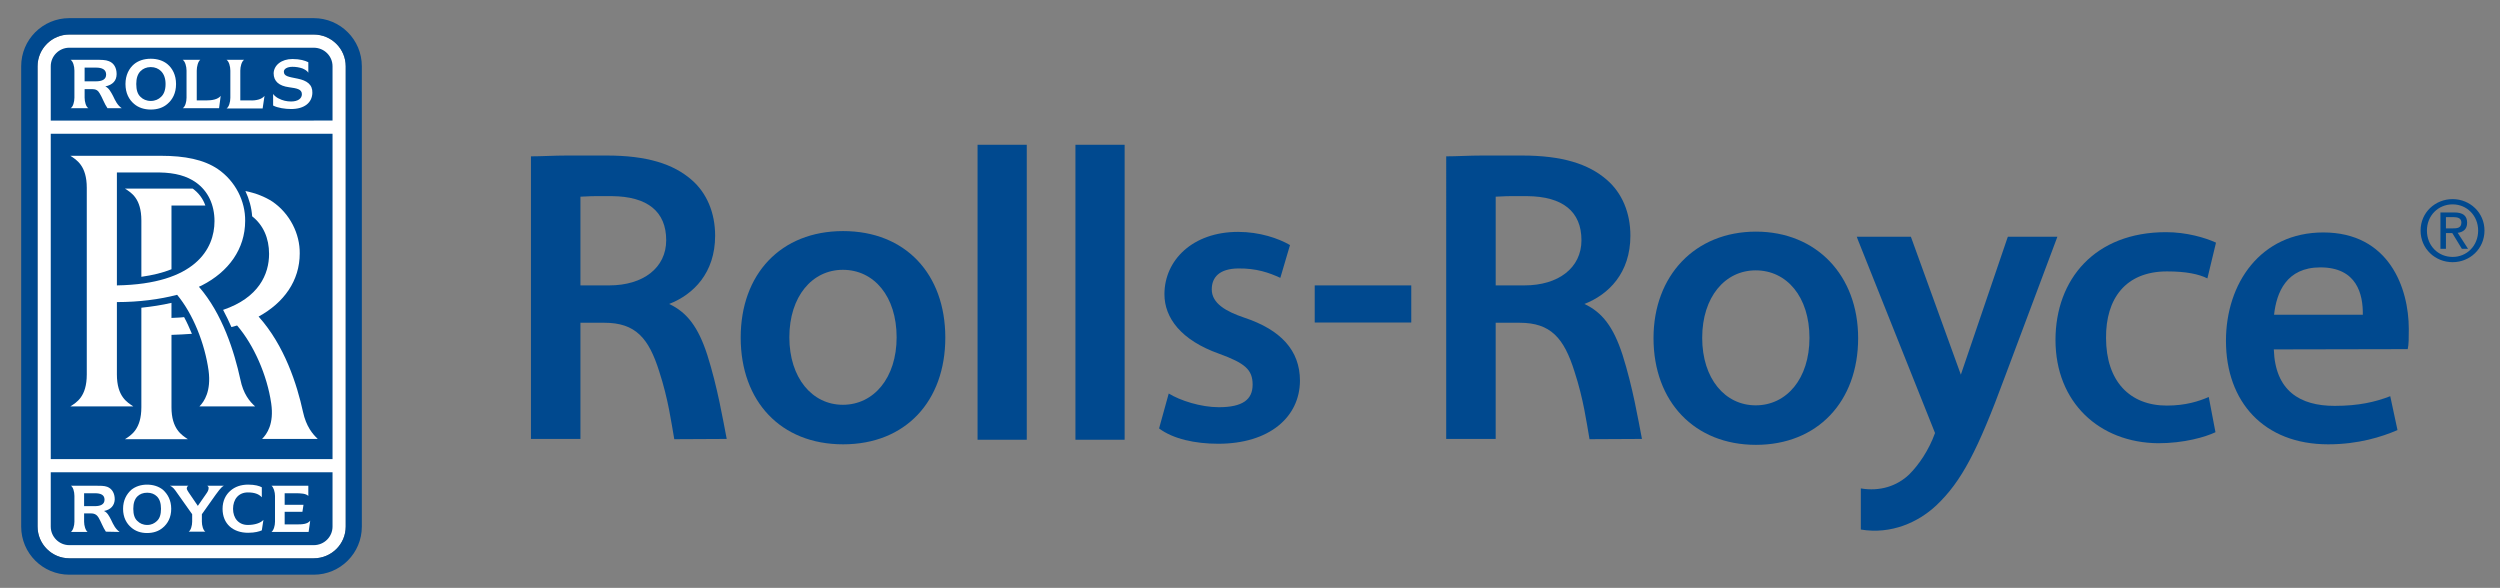 ﻿<?xml version="1.0" encoding="utf-8"?>
<!DOCTYPE svg PUBLIC "-//W3C//DTD SVG 1.1//EN" "http://www.w3.org/Graphics/SVG/1.1/DTD/svg11.dtd">
<svg version="1.1" id="VARG" xmlns="http://www.w3.org/2000/svg" xmlns:xlink="http://www.w3.org/1999/xlink" x="0px" y="0px"
 width="404px" height="95px" viewBox="0 0 404 95" enable-background="new 0 0 404 95" xml:space="preserve">
<rect x="0" y="0" width="404" height="95" fill="#808080" stroke="none"/>
<g>
<g>
<polyline fill="#00498F" points="158.367,71.062 165.925,71.062 165.925,23.396 157.973,23.396 157.973,71.062 158.367,71.062 
"/>
<polyline fill="#00498F" points="174.183,71.062 181.74,71.062 181.74,23.396 173.791,23.396 173.791,71.062 174.183,71.062 "/>
<path fill="#00498F" d="M300.71,85.573c4.909,0.824,9.298-1.175,12.208-3.91c4.083-3.866,6.69-8.905,11.038-20.681l8.34-22.247
l0.175-0.477h-7.995l-0.086,0.215l-7.517,22.072l-7.996-22.072l-0.089-0.215h-8.73l0.172,0.477l12.471,31.239
c-1,2.784-2.607,5.126-4.172,6.693c-1.999,1.911-4.779,2.779-7.82,2.261V85.573"/>
<path fill="#00498F" d="M283.764,37.431c-9.82,0-16.556,7.083-16.556,17.206c0,10.297,6.651,17.25,16.556,17.25
c9.904,0,16.512-6.953,16.512-17.25C300.276,44.514,293.541,37.431,283.764,37.431z M283.72,65.502
c-4.952,0-8.645-4.306-8.645-10.908c0-6.604,3.692-10.904,8.645-10.904c5.04,0,8.69,4.3,8.69,10.904
C292.41,61.196,288.717,65.502,283.72,65.502"/>
<path fill="#00498F" d="M136.25,37.343c-10.082,0-16.554,6.954-16.554,17.208c0,10.297,6.472,17.252,16.554,17.252
c10.08,0,16.512-6.955,16.512-17.252C152.762,44.297,146.33,37.343,136.25,37.343z M136.205,65.413
c-4.954,0-8.646-4.345-8.646-10.905c0-6.606,3.692-10.907,8.646-10.907c5.042,0,8.69,4.301,8.69,10.907
C144.895,61.068,141.201,65.413,136.205,65.413"/>
<rect x="212.459" y="46.121" fill="#00498F" width="15.601" height="5.997"/>
<path fill="#00498F" d="M114.305,57.375c1.652,5.212,2.521,10.428,3.132,13.556l-8.474,0.043
c-0.479-2.693-0.957-6.431-2.433-10.95c-1.695-5.389-3.824-7.866-8.864-7.866h-3.868v18.772h-7.996V25.265
c1.695,0,3.692-0.131,5.823-0.131c2.085,0,4.301,0,6.43,0c6.473,0,10.732,1.346,13.688,3.912c2.475,2.126,3.822,5.343,3.822,9.037
c0,6.04-3.518,9.515-7.429,11.038C111.005,50.465,112.829,52.813,114.305,57.375z M98.881,31.696c-1.086,0-1.956,0-2.648,0
c-1.131,0-1.871,0.088-2.435,0.088v14.336h4.649c5.475,0,9.211-2.825,9.211-7.3C107.659,34.172,104.616,31.741,98.881,31.696"/>
<path fill="#00498F" d="M262.212,57.375c1.65,5.212,2.518,10.428,3.128,13.556l-8.473,0.043c-0.478-2.693-0.957-6.431-2.434-10.95
c-1.696-5.389-3.824-7.866-8.862-7.866h-3.868v18.772h-7.996V25.265c1.695,0,3.693-0.131,5.822-0.131c2.087,0,4.303,0,6.433,0
c6.473,0,10.73,1.346,13.686,3.912c2.478,2.126,3.824,5.343,3.824,9.037c0,6.04-3.52,9.515-7.43,11.038
C258.912,50.465,260.734,52.813,262.212,57.375z M246.785,31.696c-1.084,0-1.953,0-2.649,0c-1.129,0-1.868,0.088-2.432,0.088
v14.336h4.65c5.474,0,9.209-2.825,9.209-7.3C255.563,34.172,252.522,31.741,246.785,31.696"/>
<path fill="#00498F" d="M188.867,63.589c1.824,1.131,5.17,2.216,8.083,2.216c3.911,0,5.474-1.261,5.474-3.652
c0-2.432-1.26-3.474-5.43-4.995c-6.128-2.174-8.821-5.781-8.821-9.605c0-5.515,4.563-10.08,11.906-10.08
c3.476,0,6.517,1.041,8.386,2.128l-1.564,5.302c-1.78-0.824-3.866-1.564-6.821-1.521c-3.042,0.044-4.259,1.434-4.259,3.388
c0,2.262,2.304,3.565,5.258,4.564c5.866,1.954,8.995,5.257,8.995,10.211c-0.042,5.864-4.953,10.166-13.211,10.166
c-3.735,0-7.299-0.781-9.557-2.475L188.867,63.589"/>
<path fill="#00498F" d="M358.02,69.846c-1.65,0.785-5.084,1.781-9.257,1.781c-9.513-0.087-16.595-6.604-16.595-16.687
c0-9.819,6.384-17.422,17.86-17.422c3.255,0,6.298,0.868,8.078,1.694l-1.391,5.778c-1.388-0.694-3.432-1.13-6.517-1.13
c-6.734,0-9.905,4.434-9.861,10.734c0,7.039,3.866,10.948,9.819,10.948c3.042,0,5.171-0.694,6.779-1.388L358.02,69.846"/>
<path fill="#00498F" d="M367.449,56.464c0.218,6.73,4.259,9.124,9.819,9.124c3.955,0,6.649-0.654,8.996-1.564l1.171,5.477
c-2.518,1.083-6.298,2.302-11.207,2.302c-10.342,0-16.512-6.822-16.512-16.729c0-9.301,5.603-17.51,15.73-17.51
c10.603,0,13.816,8.95,13.816,15.596c0,1.436,0,2.522-0.174,3.26L367.449,56.464z M381.832,50.857
c0.044-3.259-0.916-7.648-6.867-7.648c-5.473,0-7.079,4.041-7.475,7.648H381.832"/>
<path fill="#FFFFFF" d="M6.071,10.71c0-2.824,2.304-5.13,5.128-5.13h39.497c2.868,0,5.17,2.306,5.17,5.13v74.385
c0,2.829-2.303,5.127-5.17,5.127H11.2c-2.824,0-5.128-2.299-5.128-5.127V10.71"/>
<path fill="#00498F" d="M8.201,19.484V10.71c0-1.652,1.349-2.999,2.999-2.999h39.497c1.695,0,3.04,1.347,3.04,2.999v8.774H8.201"
/>
<rect x="8.201" y="21.615" fill="#00498F" width="45.536" height="52.576"/>
<path fill="#00498F" d="M6.071,10.71c0-2.824,2.304-5.13,5.128-5.13h39.497c2.868,0,5.17,2.306,5.17,5.13v74.385
c0,2.829-2.303,5.127-5.17,5.127H11.2c-2.824,0-5.128-2.299-5.128-5.127V10.71z M58.473,10.71c0-4.303-3.476-7.779-7.776-7.779
H11.2c-4.301,0-7.778,3.477-7.778,7.779v74.385c0,4.303,3.477,7.775,7.778,7.775h39.497c4.3,0,7.776-3.473,7.776-7.775V10.71"/>
<path fill="#00498F" d="M8.201,76.318v8.777c0,1.652,1.349,3.001,2.999,3.001h39.497c1.695,0,3.04-1.349,3.04-3.001v-8.777H8.201"
/>
<path fill="#FFFFFF" d="M27.711,65.805V54.116c1.13-0.044,2.213-0.088,3.301-0.173c-0.39-0.913-0.784-1.826-1.261-2.696
c-0.654,0.088-1.346,0.088-2.041,0.13v-2.432c-1.522,0.346-3.172,0.608-4.866,0.782v16.078c0,3.563-1.651,4.52-2.652,5.17h10.168
C29.406,70.324,27.711,69.368,27.711,65.805"/>
<path fill="#FFFFFF" d="M51.349,70.931c-0.827-0.783-1.871-1.998-2.389-4.39C48,62.153,46.002,55.855,41.789,51.16
c4.127-2.259,6.648-5.821,6.648-10.208c0.042-3.131-1.566-6.434-4.434-8.388c-1.215-0.779-2.649-1.346-4.344-1.697
c0.609,1.307,0.999,2.696,1.088,4.087c1.782,1.389,2.736,3.518,2.736,6.082c0,3.261-1.653,7.083-7.431,9.039
c0.479,0.912,0.955,1.869,1.347,2.781c0.304-0.087,0.61-0.176,0.914-0.26c2.691,3.128,4.865,8.038,5.516,12.6
c0.479,3.302-0.693,4.953-1.476,5.735H51.349"/>
<path fill="#FFFFFF" d="M41.224,65.673c-0.869-0.782-1.912-1.998-2.39-4.388c-0.958-4.389-2.867-10.559-6.691-14.945
c0.173-0.088,0.304-0.13,0.479-0.219c4.344-2.213,6.996-5.909,6.996-10.427c0.042-3.173-1.566-6.43-4.434-8.386
c-2.259-1.52-5.301-2.131-9.167-2.131H11.373c1,0.653,2.65,1.61,2.65,5.172v30.155c0,3.609-1.651,4.519-2.65,5.17H21.54
c-0.957-0.651-2.65-1.561-2.65-5.17V48.816c3.563,0,6.91-0.436,9.733-1.176c2.565,3.086,4.477,7.868,5.084,12.255
c0.434,3.299-0.696,4.997-1.478,5.778H41.224z M18.89,46.121V27.872h6.91c2.52,0.045,4.387,0.565,5.867,1.609
c1.951,1.387,2.995,3.604,2.995,6.256C34.662,40.211,31.578,45.906,18.89,46.121"/>
<path fill="#FFFFFF" d="M27.711,43.513V33.216h5.475c-0.391-1.13-1.087-2.043-2.042-2.738H20.193
c1.001,0.651,2.652,1.565,2.652,5.171v9.083C24.67,44.47,26.321,44.08,27.711,43.513"/>
<path fill="#FFFFFF" d="M37.661,82.229c0,1.477,0.869,2.604,2.388,2.604c1.088,0,2.085-0.306,2.521-0.825l-0.262,1.699
c-0.39,0.168-1.085,0.39-2.214,0.39c-2.433,0-4.128-1.436-4.128-3.869c0-1.302,0.522-2.302,1.302-2.955
c0.696-0.605,1.651-0.958,2.826-0.958c1.129,0,1.825,0.218,2.214,0.433v1.612c-0.478-0.522-1.171-0.784-2.259-0.784
C38.53,79.577,37.661,80.708,37.661,82.229"/>
<path fill="#FFFFFF" d="M17.978,84.055c-0.348-0.697-0.652-1.262-1.175-1.478c1.13-0.218,1.695-0.915,1.739-1.87
c0-1-0.434-1.739-1.216-2.039c-0.479-0.178-1.129-0.178-2.084-0.178h-3.782c0.35,0.219,0.565,0.956,0.565,1.652v4.171
c0,0.609-0.215,1.393-0.565,1.649h2.694c-0.345-0.256-0.564-1.041-0.564-1.649v-1.346h1.128c0.61,0,0.956,0.259,1.217,0.69
c0.392,0.655,0.698,1.57,1.174,2.26l2.215,0.044C18.631,85.444,18.327,84.789,17.978,84.055z M16.892,80.748
c0,0.74-0.609,1.046-1.564,1.046h-1.738v-2.086h1.738C16.282,79.708,16.892,79.97,16.892,80.748"/>
<path fill="#FFFFFF" d="M22.191,84.183c-0.432-0.39-0.651-1.04-0.651-1.954c0-0.912,0.219-1.562,0.651-1.999
c0.39-0.39,0.913-0.608,1.609-0.608c0.651,0,1.174,0.218,1.566,0.608c0.434,0.438,0.651,1.087,0.651,1.999
c0,0.915-0.217,1.564-0.651,1.954c-0.393,0.394-0.916,0.65-1.566,0.65C23.104,84.833,22.581,84.576,22.191,84.183z M23.757,86.138
c1.042,0,1.912-0.303,2.564-0.871c0.779-0.649,1.347-1.646,1.347-3.038c0-1.39-0.568-2.389-1.347-3.089
c-0.652-0.519-1.522-0.823-2.564-0.823c-1.001,0-1.869,0.305-2.521,0.823c-0.782,0.7-1.347,1.699-1.347,3.089
c0,1.392,0.565,2.389,1.347,3.038C21.888,85.834,22.755,86.138,23.757,86.138"/>
<path fill="#FFFFFF" d="M33.489,78.49c0.176,0.131,0.262,0.259,0.218,0.438c0,0.172-0.089,0.432-0.262,0.693L31.97,81.75
l-1.48-2.173c-0.173-0.262-0.346-0.521-0.303-0.739c0.042-0.128,0.088-0.26,0.261-0.348h-2.998
c0.523,0.219,0.779,0.609,1.172,1.174l2.432,3.435v1.215c0,0.609-0.215,1.393-0.564,1.605h2.696
c-0.348-0.212-0.564-0.996-0.564-1.605v-1.215l2.215-3.129c0.347-0.434,0.827-1.221,1.345-1.48H33.489"/>
<path fill="#FFFFFF" d="M47.917,84.746h-1.915v-2.04h2.869l0.173-1.13h-3.042v-1.868h1.694c0.956,0,1.74,0.044,2.129,0.435V78.49
h-5.953c0.348,0.259,0.568,1.046,0.568,1.652v4.171c0,0.652-0.22,1.393-0.568,1.649h5.998l0.26-1.825
C49.695,84.705,48.871,84.746,47.917,84.746"/>
<path fill="#FFFFFF" d="M44.136,15.185c0.171,0.26,0.564,0.565,0.823,0.695c0.74,0.391,1.391,0.52,2.086,0.52
c1.086,0,1.74-0.476,1.74-1.173c0-0.825-0.827-0.955-2.086-1.131c-1.607-0.215-2.478-0.954-2.478-2.256
c0.044-1.305,1.261-2.303,3.044-2.303c1.214,0,2.04,0.259,2.561,0.52v1.694c-0.172-0.305-0.563-0.522-0.955-0.695
c-0.522-0.174-1.042-0.26-1.606-0.26c-0.873,0-1.392,0.348-1.392,0.78c0,0.74,0.694,0.827,2.213,1.13
c1.522,0.308,2.435,0.958,2.393,2.305c-0.044,1.563-1.263,2.607-3.434,2.607c-0.957,0-2.173-0.175-2.909-0.565V15.185"/>
<path fill="#FFFFFF" d="M18.28,15.53c-0.39-0.738-0.693-1.302-1.257-1.563c1.216-0.261,1.823-0.954,1.823-1.998
c0-1.001-0.434-1.782-1.258-2.086c-0.523-0.217-1.174-0.217-2.173-0.217h-4c0.395,0.26,0.61,1.043,0.61,1.738v4.386
c0,0.654-0.215,1.48-0.61,1.697h2.87c-0.39-0.217-0.61-1.043-0.61-1.697v-1.39h1.219c0.61,0,0.955,0.217,1.217,0.697
c0.435,0.692,0.737,1.65,1.258,2.39h2.305C18.977,17.01,18.631,16.27,18.28,15.53z M17.151,12.055
c0,0.784-0.651,1.087-1.648,1.087h-1.829v-2.217h1.829C16.5,10.925,17.151,11.229,17.151,12.055"/>
<path fill="#FFFFFF" d="M22.714,15.662c-0.479-0.436-0.694-1.129-0.694-2.084c0-0.913,0.215-1.608,0.694-2.088
c0.39-0.39,0.955-0.651,1.65-0.651c0.696,0,1.26,0.261,1.653,0.651c0.476,0.479,0.738,1.175,0.738,2.088
c0,0.955-0.262,1.648-0.738,2.084c-0.393,0.39-0.957,0.651-1.653,0.651C23.669,16.313,23.104,16.052,22.714,15.662z
 M24.364,17.704c1.088,0,2-0.305,2.694-0.912c0.826-0.697,1.391-1.738,1.391-3.214c0-1.435-0.565-2.521-1.391-3.214
c-0.694-0.567-1.606-0.872-2.694-0.872c-1.085,0-1.999,0.305-2.694,0.872c-0.824,0.693-1.392,1.779-1.392,3.214
c0,1.477,0.568,2.518,1.392,3.214C22.366,17.399,23.321,17.704,24.364,17.704"/>
<path fill="#FFFFFF" d="M35.664,15.49c-0.437,0.562-1.348,0.738-2.35,0.738h-1.519v-4.823c0-0.651,0.217-1.478,0.565-1.738h-2.825
c0.39,0.26,0.609,1.086,0.609,1.738v4.386c0,0.697-0.219,1.435-0.609,1.697h5.867L35.664,15.49"/>
<path fill="#FFFFFF" d="M42.746,15.49c-0.438,0.562-1.348,0.78-2.349,0.738h-1.564v-4.823c0-0.651,0.217-1.478,0.609-1.738h-2.825
c0.39,0.26,0.607,1.086,0.607,1.738v4.386c0,0.697-0.217,1.48-0.607,1.738h5.825L42.746,15.49"/>
</g>
<path fill="#00498F" d="M392.191,37.259c0-2.414,1.819-4.233,4.151-4.233c2.306,0,4.125,1.82,4.125,4.233
c0,2.453-1.819,4.26-4.125,4.26C394.011,41.519,392.191,39.712,392.191,37.259z M396.343,42.369c2.776,0,5.149-2.158,5.149-5.11
c0-2.926-2.373-5.083-5.149-5.083c-2.804,0-5.176,2.157-5.176,5.083C391.167,40.21,393.539,42.369,396.343,42.369z M395.264,37.663
h1.024l1.551,2.548h0.997l-1.672-2.588c0.864-0.107,1.524-0.566,1.524-1.618c0-1.16-0.687-1.672-2.076-1.672h-2.237v5.877h0.889
V37.663z M395.264,36.908v-1.82h1.214c0.62,0,1.28,0.134,1.28,0.863c0,0.903-0.674,0.957-1.429,0.957H395.264z"/>
</g>
</svg>
